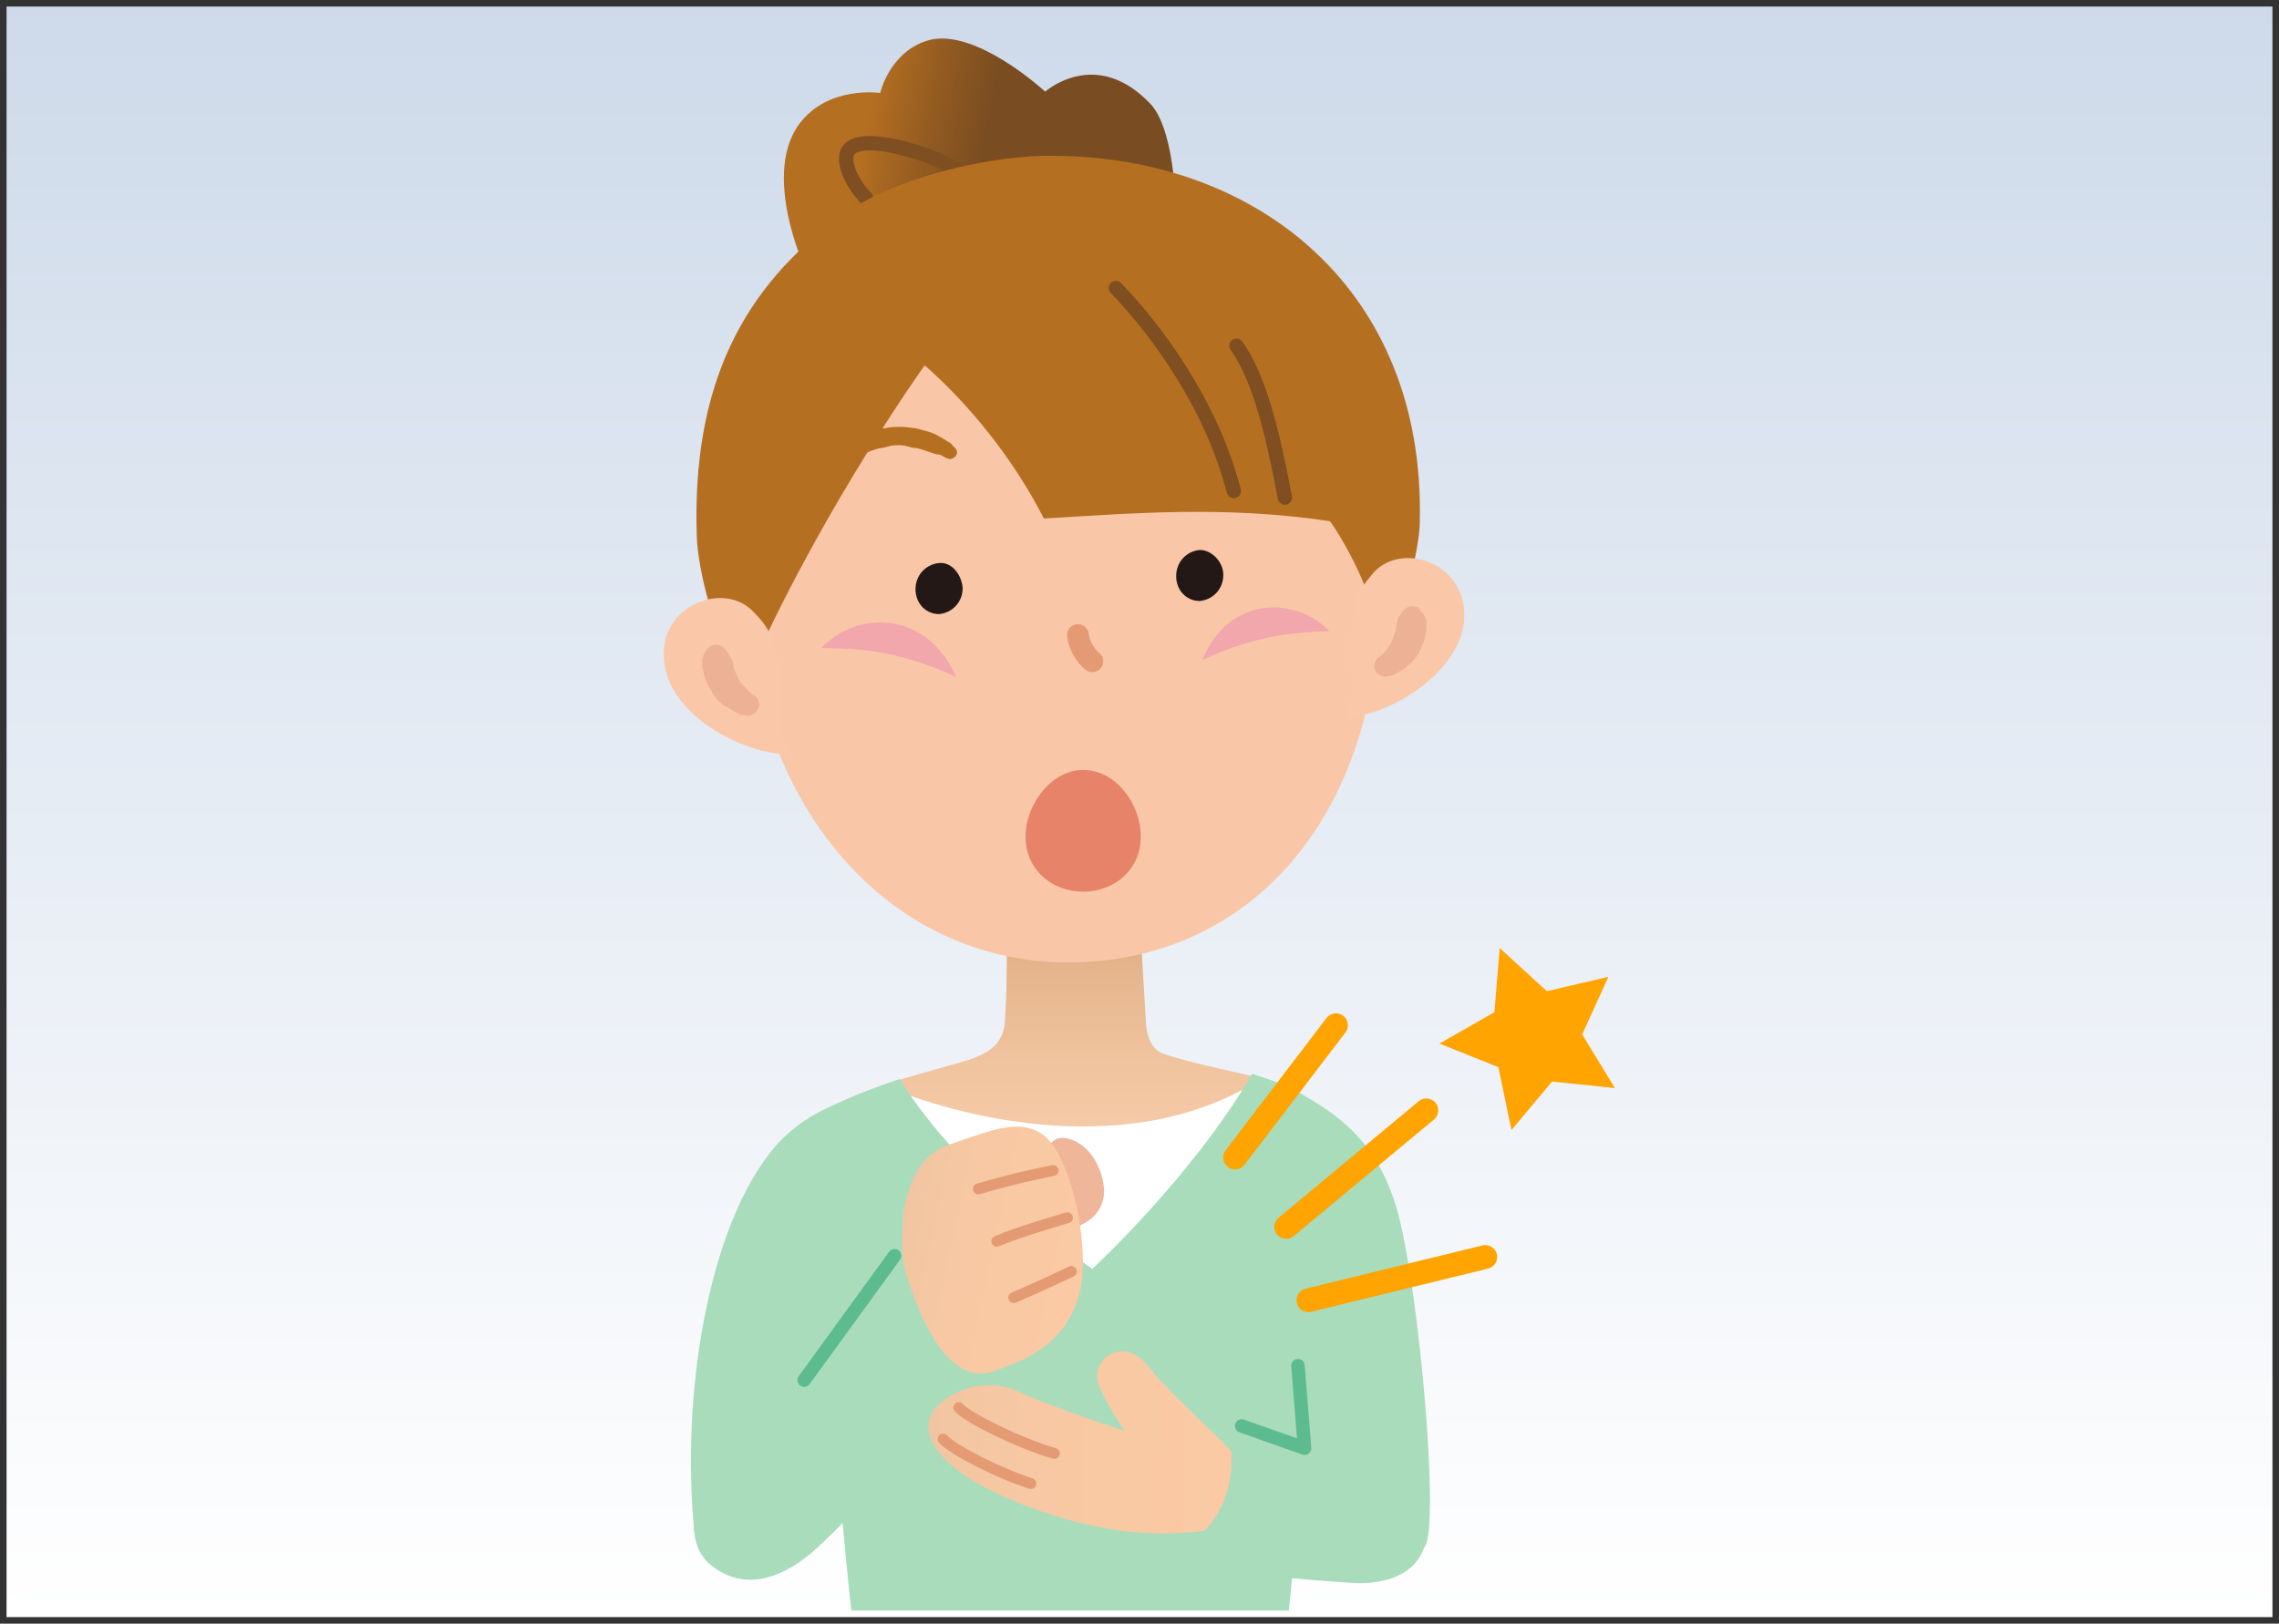 <?xml version="1.0" encoding="utf-8"?>
<!-- Generator: Adobe Illustrator 25.0.1, SVG Export Plug-In . SVG Version: 6.00 Build 0)  -->
<svg version="1.1" id="レイヤー_1" xmlns="http://www.w3.org/2000/svg" xmlns:xlink="http://www.w3.org/1999/xlink" x="0px"
	 y="0px" viewBox="0 0 174 124" style="enable-background:new 0 0 174 124;" xml:space="preserve">
<rect x="0" y="0" width="174" height="124" fill="#333333" stroke="none"/>
<style type="text/css">
	.st0{fill:url(#SVGID_1_);}
	.st1{fill:url(#SVGID_2_);}
	.st2{fill:#FFFFFF;}
	.st3{fill:#A9DCBB;}
	.st4{fill:none;stroke:#5DBB90;stroke-width:1.031;stroke-linecap:round;stroke-linejoin:round;stroke-miterlimit:10;}
	.st5{fill:url(#SVGID_3_);}
	.st6{fill:none;stroke:#7F4F21;stroke-width:1.096;stroke-linecap:round;stroke-linejoin:round;stroke-miterlimit:10;}
	.st7{fill:#F9C7A8;}
	.st8{fill:#B56F21;}
	.st9{fill:#F1A7AC;}
	.st10{fill:#FAC8A9;}
	.st11{fill:#EDB195;}
	.st12{fill:none;stroke:#E49B74;stroke-width:1.663;stroke-linecap:round;stroke-linejoin:round;}
	.st13{fill:#231815;}
	.st14{fill:#E78368;}
	.st15{fill:#FFA400;}
	.st16{fill:none;stroke:#FFA400;stroke-width:1.819;stroke-linecap:round;stroke-linejoin:round;stroke-miterlimit:10;}
	.st17{fill:#F0B69A;}
	.st18{fill:url(#SVGID_4_);}
	.st19{fill:none;stroke:#E49B74;stroke-width:0.834;stroke-linecap:round;stroke-linejoin:round;}
	.st20{fill:url(#SVGID_5_);}
</style>
<linearGradient id="SVGID_1_" gradientUnits="userSpaceOnUse" x1="87" y1="123.503" x2="87" y2="0.497">
	<stop  offset="0" style="stop-color:#FFFFFF"/>
	<stop  offset="0" style="stop-color:#FFFFFF"/>
	<stop  offset="1" style="stop-color:#CEDAEA"/>
</linearGradient>
<rect x="0.5" y="0.5" class="st0" width="173" height="123"/>
<g>
	<linearGradient id="SVGID_2_" gradientUnits="userSpaceOnUse" x1="81.836" y1="72.551" x2="81.836" y2="85.731">
		<stop  offset="0" style="stop-color:#E3B188"/>
		<stop  offset="0.603" style="stop-color:#EFC39D"/>
		<stop  offset="1" style="stop-color:#F4C9A5"/>
	</linearGradient>
	<path class="st1" d="M76.8,68.2c0,0,0.2,6.9-0.1,10c-0.2,1.9-1.8,2.5-3.6,3c-1.8,0.5-3.6,1-5.5,1.6c0.8,4.5,8.8,13.9,14.7,14
		c9,0.2,13.9-14.5,13.9-14.5s-5.7-1.2-7.3-1.8c-0.7-0.2-1.3-0.9-1.4-2.3c-0.2-3.1-0.6-10.1-0.6-10.1L76.8,68.2z"/>
	<path class="st2" d="M66.3,84.7c0,0,1.2-1.8,1.9-1.5c3.7,1.5,17.1,5.8,27.6-0.5c0.6-0.3,0.2,0.9,0.8,0.5c-4.8,12-4.5,11.9-7.7,22.6
		L74.4,107L66.3,84.7z"/>
	<path class="st3" d="M63.3,105.3c0.5,5.1,1.3,14.3,1.7,17.7h33.4c0.5-5.2,1.4-12.8,1.3-17.7c0,1.8-1.4,3.3-0.5,7.8
		c0.8,4.2,8.5,6.8,9.6,5c1.1-1.7-0.4-18.9-2-25.2c-1.4-5.4-4.3-7.5-7-9.1c-1.8-1.1-2.8-1.3-4.2-1.8c-4.5,7.8-12.2,14.9-12.2,14.9
		s-9.9-6.6-14.7-14.5c-1.7,0.6-2.9,1-4.4,1.7c-2.1,0.9-4.3,2-6.2,4.9c-4,5.9-6.1,17.3-5.1,27.9c0.1,0.8,0.9,3,1.8,2.6
		C57.9,117.9,63.3,105.3,63.3,105.3z"/>
	<g>
		<path class="st3" d="M90.7,119.2c-1.4-6.8,3-10.4,3-10.4s6.6,1.6,11.8,2.6c3.2,0.6,3.8,2.7,3.4,6c-0.3,2.5-2.6,3.6-5.4,3.5
			C95.2,120.4,93,119.7,90.7,119.2z"/>
	</g>
	<g>
		<path class="st3" d="M69.4,95.6l7.1,7.7c0,0-10.8,11.9-14.1,14.9c-2.4,2.2-5.3,3.4-7.9,1.5c-2.5-1.8-1.5-5.4,0.2-7.6
			C58.8,106.5,69.4,95.6,69.4,95.6z"/>
		<line class="st4" x1="61.4" y1="105.4" x2="68.3" y2="95.9"/>
	</g>
	<g>
		<g>
			
				<linearGradient id="SVGID_3_" gradientUnits="userSpaceOnUse" x1="123.254" y1="-41.922" x2="132.573" y2="-41.922" gradientTransform="matrix(0.982 0.187 -0.187 0.982 -63.451 31.352)">
				<stop  offset="0" style="stop-color:#B56F21"/>
				<stop  offset="0.553" style="stop-color:#915A21"/>
				<stop  offset="1" style="stop-color:#794C21"/>
			</linearGradient>
			<path class="st5" d="M79.8,7c0,0-5.4-5-9-3.9c-2.9,0.9-3.6,4-3.6,4s-4-0.6-6.2,2.4c-3,4.1,0.6,12.2,2.4,14.6
				c1.6,2.1,12.9-5.3,15.1-5.8c0.6-0.1,7.3-1,11.2,0c0.2-1.8,0.1-8.1-1.8-10.3C83.7,3.5,79.8,7,79.8,7z"/>
			<path class="st6" d="M66.1,15.1c-0.6-0.6-1.5-1.9-1.5-3c0-2.6,6.9-0.1,7.6,0.4l4,2"/>
		</g>
		<path class="st7" d="M105.3,45.3c0.1,16.2-9.2,28.1-23.6,28.2c-14.3,0.1-24.6-12.7-24.7-28.9C57,28.4,67.2,14.9,81.5,14.8
			S105.3,29.1,105.3,45.3z"/>
		<path class="st8" d="M70.6,27.9c0,0-7.4,10.3-13,22.6c-0.3,0.7-1.2-0.5-1.7,0c-1.4-2.4-2.6-6.9-2.7-9.5
			c-0.4-11.7,3.6-19.1,11-24.5c4.4-3.2,12.1-4.7,16.3-4.6c15.6,0.1,28.3,10.3,27.9,27.9c0,1.8-0.8,4.4-0.8,5.3
			c-0.3,0.3-2.8,1.5-2.9,1.1c-0.9-3.1-3.2-6.6-3.2-6.4c-8-1.2-15-0.6-21.8-0.2C77.3,34.9,73.9,30.8,70.6,27.9z"/>
		<path class="st9" d="M62.7,49.5c2.7-2.9,8.1-2.9,10.3,2.2C68.7,49.7,65.6,49.5,62.7,49.5z"/>
		<path class="st9" d="M101.5,48.2c-2.6-2.7-7.7-2.7-9.7,2.2C95.9,48.5,98.8,48.3,101.5,48.2z"/>
		<g>
			<path class="st10" d="M104.9,43.7c2.1-2.3,7-0.8,6.9,3.4c-0.1,4.1-5.5,7.5-9,7.7c0.8-2.1,0.2-2.9,0.4-6.4
				C103.3,46,103.6,45.2,104.9,43.7z"/>
		</g>
		<path class="st11" d="M108.6,46.8c0,0,0.1,0.1,0.1,0.1c0,0.1,0,0.1,0.1,0.2c0,0.1,0.1,0.2,0.1,0.4c0,0.2,0,0.5,0,0.7
			c-0.1,0.5-0.2,1-0.5,1.5c-0.2,0.5-0.6,0.9-1,1.2c-0.2,0.2-0.4,0.3-0.6,0.4c-0.1,0.1-0.2,0.1-0.3,0.2c-0.1,0-0.1,0.1-0.2,0.1
			l-0.1,0l-0.1,0c-0.4,0.2-0.9,0-1.1-0.4c-0.2-0.4,0-0.9,0.4-1.1c0,0,0,0,0,0l0,0l0.1-0.1c0.1-0.1,0.1-0.1,0.2-0.2
			c0.1-0.1,0.2-0.2,0.3-0.4c0.2-0.2,0.3-0.5,0.4-0.8c0.1-0.3,0.2-0.5,0.2-0.8c0-0.1,0.1-0.3,0.1-0.5c0-0.1,0.1-0.2,0.1-0.2
			c0,0,0-0.1,0.1-0.1c0,0,0-0.1,0.1-0.2l0,0c0.3-0.5,0.8-0.6,1.3-0.4C108.4,46.6,108.5,46.7,108.6,46.8z"/>
		<g>
			<path class="st10" d="M57.4,46.6c-2.3-2.2-7.1-0.3-6.7,3.8c0.3,4.2,6,7.2,9.5,7.2c-0.9-2.1-0.4-2.9-0.8-6.4
				C59.1,48.7,58.8,48,57.4,46.6z"/>
		</g>
		<path class="st11" d="M55.6,49.9c0,0.1,0.1,0.1,0.1,0.2c0,0,0,0.1,0.1,0.1c0,0.1,0.1,0.2,0.1,0.2c0.1,0.2,0.1,0.3,0.1,0.5
			c0.1,0.3,0.2,0.6,0.3,0.8c0.1,0.3,0.3,0.5,0.5,0.7c0.1,0.1,0.2,0.2,0.3,0.3c0.1,0.1,0.1,0.1,0.2,0.2l0.1,0.1l0,0c0,0,0,0,0,0
			c0.4,0.2,0.7,0.6,0.5,1.1c-0.2,0.4-0.6,0.7-1.1,0.5l-0.1,0l-0.1,0c-0.1,0-0.1,0-0.2-0.1c-0.1,0-0.2-0.1-0.4-0.2
			c-0.2-0.1-0.4-0.3-0.7-0.4c-0.4-0.3-0.8-0.7-1-1.2c-0.3-0.4-0.5-0.9-0.6-1.4c-0.1-0.2-0.1-0.5-0.1-0.8c0-0.1,0-0.2,0.1-0.4
			c0-0.1,0-0.1,0.1-0.2c0-0.1,0-0.1,0.1-0.2c0.3-0.5,0.9-0.6,1.3-0.3C55.4,49.6,55.5,49.7,55.6,49.9L55.6,49.9z"/>
		<path class="st6" d="M85.2,22c3.1,3.2,7.3,8.9,9,15.5"/>
		<path class="st6" d="M94.4,26.4c1.7,2.4,2.7,6.3,3.7,11.6"/>
		<g>
			<path class="st12" d="M82.3,48.5c0.1,0.9,0.7,1.7,1.1,2"/>
		</g>
		<path class="st8" d="M72.3,35c-0.1,0-0.1-0.1-0.2-0.1c-0.1,0-0.1-0.1-0.2-0.1c-0.1-0.1-0.3-0.1-0.4-0.1c-0.3-0.1-0.6-0.2-0.9-0.3
			c-0.3-0.1-0.6-0.2-0.9-0.2C69.3,34.1,69,34,68.7,34c-0.3,0-0.6,0-0.9,0.1c-0.3,0.1-0.6,0.1-0.9,0.2c-0.6,0.2-1.1,0.4-1.7,0.7l0,0
			c-0.2,0.1-0.5,0.1-0.6-0.1c-0.1-0.2-0.1-0.4,0-0.6c0.5-0.6,1.1-1,1.9-1.3c0.4-0.1,0.7-0.3,1.1-0.3c0.4-0.1,0.8-0.1,1.2-0.1
			c0.4,0,0.8,0.1,1.1,0.1c0.4,0.1,0.7,0.2,1.1,0.3c0.3,0.1,0.7,0.3,1,0.5c0.2,0.1,0.3,0.2,0.5,0.3c0.1,0.1,0.2,0.1,0.2,0.2
			c0.1,0.1,0.1,0.1,0.2,0.2c0.2,0.2,0.2,0.4,0.1,0.6C72.7,35.1,72.5,35.1,72.3,35L72.3,35z"/>
		<path class="st13" d="M73.5,44.9c0,1.1-0.8,1.9-1.8,2c-1,0-1.8-0.8-1.8-1.9c0-1.1,0.8-1.9,1.8-2C72.6,42.9,73.4,43.8,73.5,44.9z"
			/>
		<path class="st13" d="M93.4,43.9c0,1.1-0.8,1.9-1.8,2c-1,0-1.8-0.8-1.8-1.9c0-1.1,0.8-1.9,1.8-2C92.5,42,93.4,42.9,93.4,43.9z"/>
		<path class="st14" d="M87.1,63.9c0,2.5-2,4.2-4.4,4.2c-2.4,0-4.4-1.7-4.4-4.2c0-2.5,2-5.1,4.4-5.1C85.2,58.8,87.1,61.4,87.1,63.9z
			"/>
	</g>
	<g>
		<polygon class="st15" points="123.3,83.1 118.5,82.6 115.4,86.3 114.4,81.5 109.9,79.7 114.1,77.3 114.5,72.4 118.1,75.7 
			122.8,74.6 120.8,79 		"/>
		<line class="st16" x1="102" y1="78.3" x2="94.3" y2="88.4"/>
		<line class="st16" x1="98.2" y1="93.7" x2="108.9" y2="84.8"/>
		<line class="st16" x1="99.9" y1="99.3" x2="113.4" y2="96"/>
	</g>
	<g>
		<path class="st17" d="M79.9,88.1c0,0,0.2-1.6,1.8-1.1c1.6,0.5,2.5,2.3,2.6,3.9C84.3,93.7,81,94,81,94L79.9,88.1z"/>
		<g>
			<linearGradient id="SVGID_4_" gradientUnits="userSpaceOnUse" x1="68.704" y1="93.8" x2="82.79" y2="96.841">
				<stop  offset="0" style="stop-color:#F2C5A2"/>
				<stop  offset="0.346" style="stop-color:#F7C8A3"/>
				<stop  offset="1" style="stop-color:#FBCAA4"/>
			</linearGradient>
			<path class="st18" d="M69,96.6c-0.5-4.1,0.4-8.2,3.5-9.2c2.8-0.9,5.4-2.2,7.3-0.6c1.9,1.6,3.4,7.9,2.7,11.6
				c-0.8,3.7-3.4,5.3-6.9,6.4C71.3,106,69,96.6,69,96.6z"/>
			<path class="st19" d="M74.7,90.8c3-0.9,5.7-1.4,5.7-1.4"/>
			<path class="st19" d="M76.1,94.8c1.6-0.7,5.4-1.8,5.4-1.8"/>
			<path class="st19" d="M77.4,99.1c1.9-0.8,4.4-2,4.4-2"/>
		</g>
	</g>
	<g>
		<g>
			
				<linearGradient id="SVGID_5_" gradientUnits="userSpaceOnUse" x1="1163.901" y1="1104.11" x2="1187.158" y2="1104.11" gradientTransform="matrix(1 1.730000e-02 -1.730000e-02 1 -1073.842 -1014.277)">
				<stop  offset="0" style="stop-color:#F2C5A2"/>
				<stop  offset="0.346" style="stop-color:#F7C8A3"/>
				<stop  offset="1" style="stop-color:#FBCAA4"/>
			</linearGradient>
			<path class="st20" d="M94,110.8c-1.3-1.4-4.8-4.5-6.2-6.3c-2-2.7-4.7-0.6-3.9,1.3c0.7,1.7,2,3.5,2,3.5s-6-2-8.1-3
				c-3-1.4-6.1,0.4-6.7,1.7c-1.2,2.5,2.5,5.7,9.9,7.9c3.6,1.1,7.3,1.5,11,1C91.9,116.9,94.3,114.9,94,110.8z"/>
		</g>
		<path class="st19" d="M73.2,107.5c0.7,0.8,4.8,2.8,7.3,3.5"/>
		<path class="st19" d="M72,109.9c0.7,0.8,4.2,2.6,6.7,3.4"/>
	</g>
	<polyline class="st4" points="94.8,108.9 99.6,110.6 99.1,104.3 	"/>
</g>
</svg>
